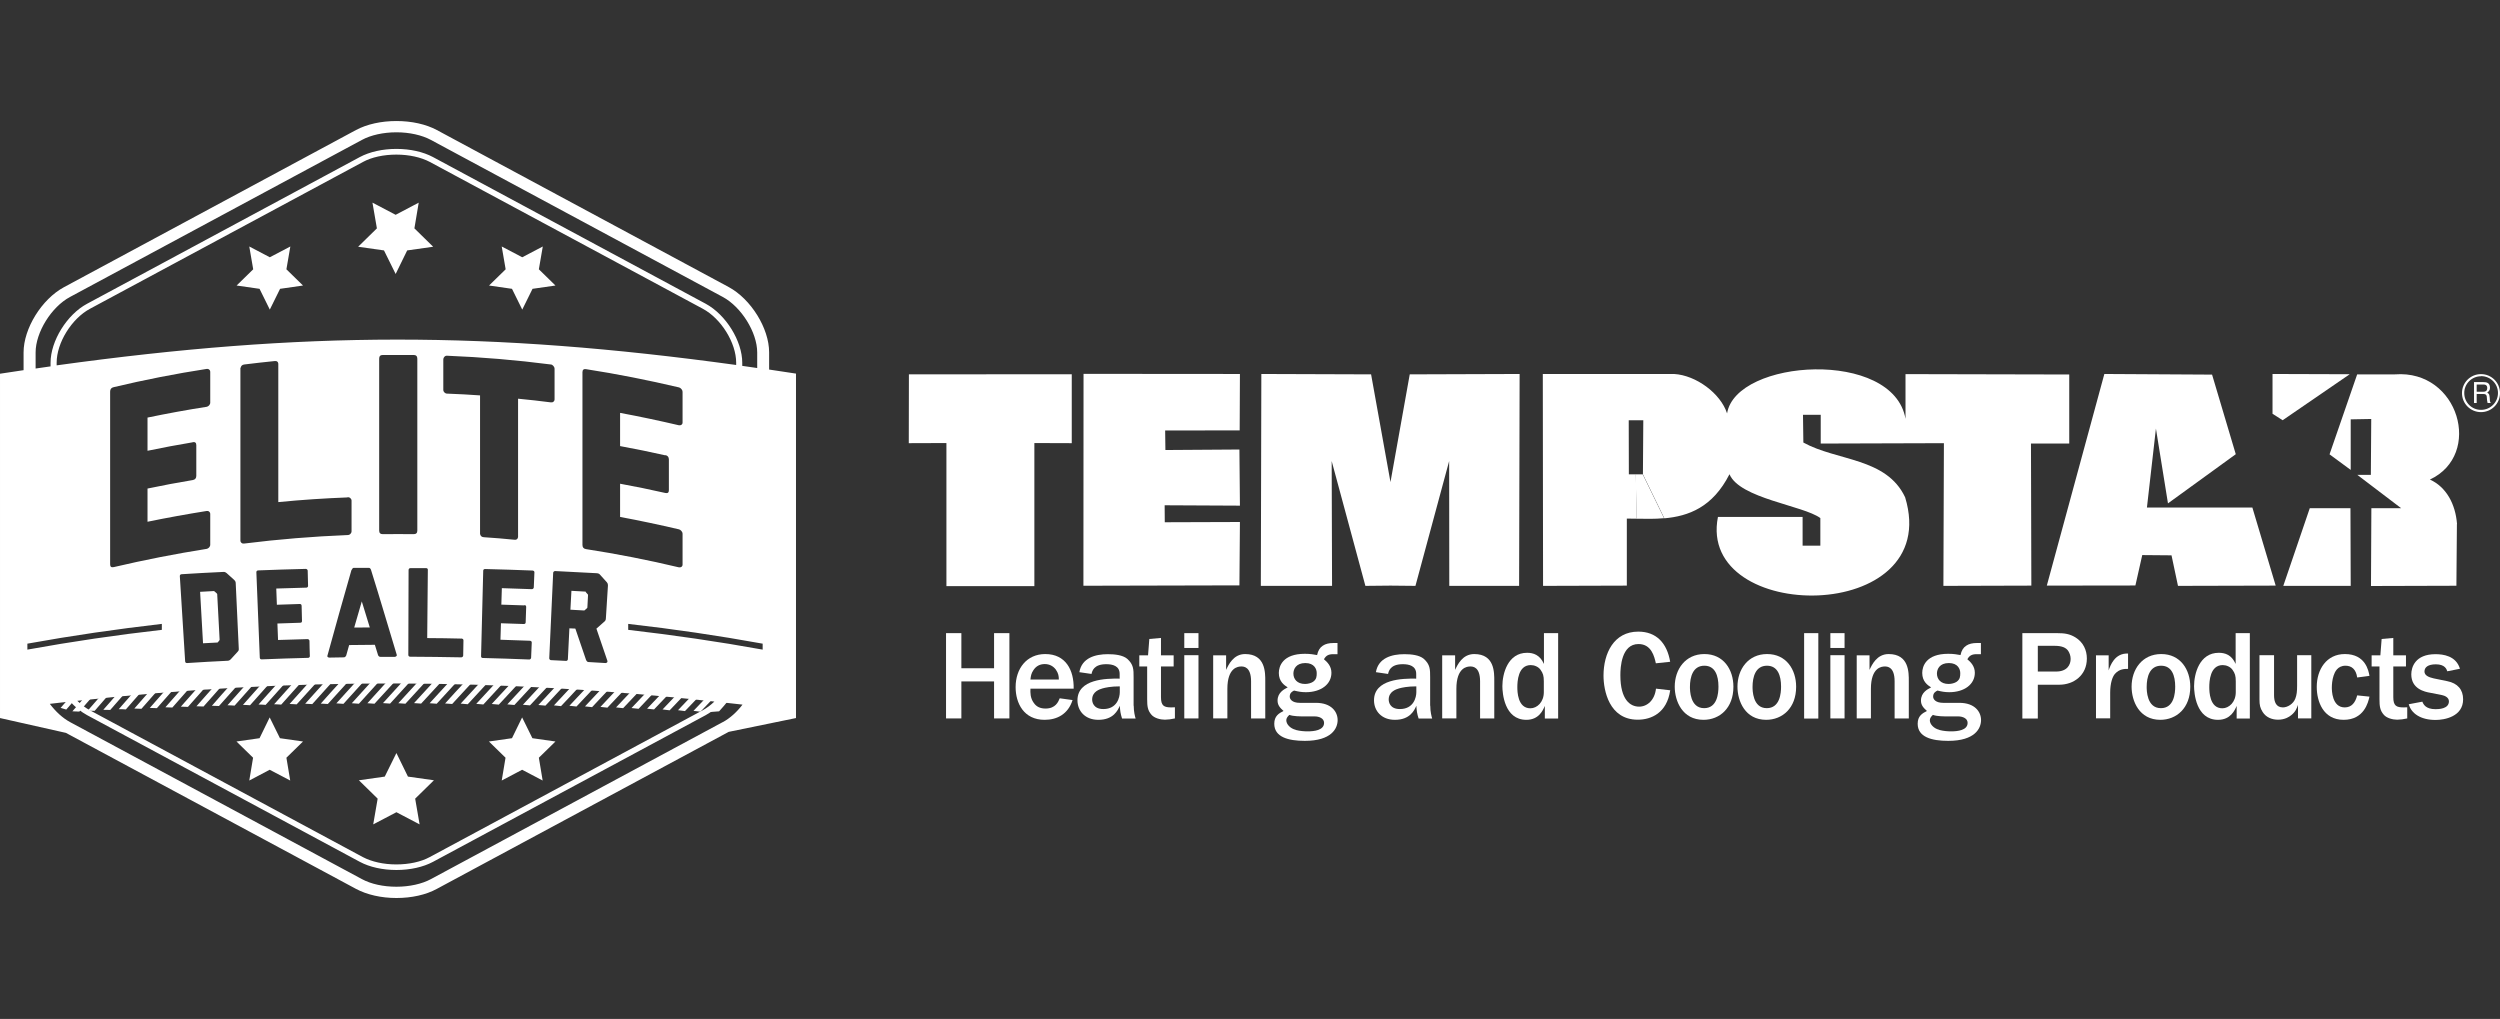 <?xml version="1.0" encoding="UTF-8"?>
<svg id="Layer_2" data-name="Layer 2" xmlns="http://www.w3.org/2000/svg" xmlns:xlink="http://www.w3.org/1999/xlink" viewBox="0 0 197.27 80.4">
  <rect x="0" y="0" width="197.27" height="80.4" fill="#333333" stroke="none"/>
  <defs>
    <style>
      .cls-1 {
        fill: none;
      }

      .cls-2 {
        fill: #fff;
      }

      .cls-3 {
        clip-path: url(#clippath);
      }
    </style>
    <clipPath id="clippath">
      <rect class="cls-1" width="197.27" height="80.4"/>
    </clipPath>
  </defs>
  <g id="Layer_1-2" data-name="Layer 1">
    <polygon class="cls-2" points="84.57 34.97 81.62 34.96 81.62 46.25 74.68 46.25 74.68 34.96 71.71 34.97 71.72 29.54 84.57 29.53 84.57 34.97"/>
    <polygon class="cls-2" points="91.91 41.21 97.84 41.19 97.8 46.19 85.49 46.22 85.5 29.5 97.84 29.51 97.82 33.96 91.94 33.97 91.96 35.51 97.8 35.47 97.84 39.9 91.9 39.87 91.91 41.21"/>
    <polygon class="cls-2" points="177.73 40.05 169.41 40.05 170.12 33.82 171.07 39.72 176.42 35.84 174.55 29.56 166.05 29.51 161.51 46.21 168.5 46.2 169.04 43.8 171.35 43.82 171.86 46.23 179.57 46.21 177.73 40.05"/>
    <polygon class="cls-2" points="179.32 32.65 179.32 29.51 185.41 29.53 180.12 33.16 179.32 32.65"/>
    <g class="cls-3">
      <path class="cls-2" d="M193.87,41.35l-.04,4.87-6.74.02.03-6.14h2.35l-3.46-2.63h1.07s.03-4.41.03-4.41l-1.62.03v3.99l-1.67-1.23,2.18-6.31h2.99c5.04-.38,6.95,6.34,2.75,8.3,1.28.58,2.02,1.92,2.14,3.52"/>
      <polygon class="cls-2" points="182.26 40.1 180.17 46.23 185.49 46.23 185.47 40.1 182.26 40.1"/>
      <path class="cls-2" d="M195.77,32.52c-.83,0-1.5-.67-1.5-1.5,0-.83.67-1.5,1.5-1.5s1.5.67,1.5,1.5-.67,1.5-1.5,1.5M195.77,29.69c-.73,0-1.33.6-1.32,1.33,0,.73.59,1.33,1.33,1.32.73,0,1.33-.59,1.33-1.33s-.6-1.33-1.33-1.33M195.21,30.15h.74c.26,0,.51.05.53.42,0,.21-.06.29-.22.41.17.11.17.14.2.42.02.22-.01.25.08.4h-.25l-.04-.21c-.04-.2.06-.5-.28-.5h-.54v.71h-.21v-1.65ZM195.43,30.34v.57h.53c.14,0,.28-.04.3-.25.03-.28-.17-.32-.3-.32h-.53Z"/>
      <path class="cls-2" d="M128.53,37.43h.55s.07,3.5.07,3.5c-.27,0-.53-.01-.78-.01v5.29l-6.61.02-.02-16.72h10.36c1.73.1,3.67,1.53,4.18,3.11.71-4.31,13.12-5.1,14.08.43v-3.53s12.92.03,12.92.03v5.45s-3.02,0-3.02,0l.03,11.21-6.94.02.04-11.26-9.72.03v-2.27s-1.4,0-1.4,0l.03,2.19c2.66,1.47,6.55,1.18,8.03,4.32,3.06,10.1-16.45,10.03-14.77,1.55h6.68v2.27s1.4,0,1.4,0v-2.18c-1.36-1-6.36-1.54-7.17-3.46-1.33,2.62-3.24,3.31-5.14,3.48l-1.69-3.47.03-4.27h-1.15s.01,4.27.01,4.27"/>
      <path class="cls-2" d="M129.63,37.43h-.56s.07,3.5.07,3.5c.7.01,1.43.03,2.17-.04l-1.69-3.47Z"/>
      <polygon class="cls-2" points="109.72 46.21 111.69 46.23 114.35 36.38 114.36 46.23 119.87 46.23 119.91 29.51 111.24 29.54 109.72 38.04 108.19 29.54 99.53 29.51 99.49 46.23 105.11 46.23 105.08 36.38 107.74 46.23 109.72 46.21"/>
      <polygon class="cls-2" points="79.65 56.69 78.44 56.69 78.44 53.77 75.86 53.77 75.86 56.69 74.65 56.69 74.65 49.96 75.86 49.96 75.86 52.73 78.44 52.73 78.44 49.96 79.65 49.96 79.65 56.69"/>
      <path class="cls-2" d="M84.63,55.25c-.35,1.1-1.22,1.55-2.2,1.55-1.65,0-2.29-1.32-2.29-2.58,0-1.47.88-2.61,2.34-2.61,1.62,0,2.27,1.28,2.24,2.73h-3.41c-.01.33-.02.73.26,1.12.21.31.52.45.93.45.8,0,1.01-.54,1.12-.81l1.01.14ZM83.55,53.61c0-.25-.03-.48-.24-.78-.2-.26-.49-.43-.87-.43s-.69.16-.9.49c-.17.25-.2.46-.23.73h2.24Z"/>
      <path class="cls-2" d="M89.46,55.69c0,.48.1.84.15,1.01h-1.07c-.13-.4-.15-.61-.18-1.01-.15.35-.49,1.11-1.69,1.11-1.07,0-1.65-.72-1.65-1.54,0-1.68,2.26-1.73,3.33-1.71v-.37c0-.64-.56-.77-1.06-.77-.99,0-1.11.55-1.16.77l-.96-.14c.19-1.12,1.24-1.42,2.25-1.42.55,0,1.17.07,1.52.36.51.45.51.84.51,1.46v2.24ZM88.36,54.16c-.71,0-1.14.1-1.36.16-.22.07-.82.24-.82.88,0,.18.08.75.88.75,1.1,0,1.3-.94,1.3-1.33v-.45Z"/>
      <path class="cls-2" d="M92.71,56.69c-.25.06-.58.1-.79.1-.37,0-.84-.13-1.06-.39-.3-.34-.34-.67-.34-1.23v-2.58h-.62v-.88h.69l.1-1.29.92-.08v1.37h1v.88h-1v2.42c0,.69.24.81.82.81.09,0,.16,0,.28-.01v.88Z"/>
      <path class="cls-2" d="M93.45,49.96h1.12v1.17h-1.12v-1.17ZM93.45,51.7h1.12v4.99h-1.12v-4.99Z"/>
      <path class="cls-2" d="M95.73,51.71h1.02v1.15c.19-.41.58-1.25,1.5-1.25,1.62,0,1.59,1.48,1.59,2.13v2.95h-1.12v-2.93c0-1.15-.58-1.17-.77-1.17-.24,0-1.1.06-1.1,1.77v2.33h-1.12v-4.98Z"/>
      <path class="cls-2" d="M105.54,51.62h-.34c-.37,0-.57.11-.73.4.26.22.59.54.59,1.07,0,.9-.82,1.53-2.02,1.53-.35,0-.6-.05-.93-.13-.15.08-.34.18-.34.48,0,.18.16.49.8.49h1.27c1.22,0,1.71.71,1.71,1.36s-.47,1.64-2.59,1.64c-1.31,0-2.41-.3-2.41-1.35,0-.61.36-.82.73-1.01-.28-.25-.47-.46-.47-.82,0-.64.53-.9.8-1.04-.27-.17-.7-.46-.7-1.14,0-.52.3-1.51,2.05-1.51.44,0,.69.05.97.1.07-.35.23-.6.45-.74.22-.15.51-.21.82-.21h.34v.86ZM102.25,57.6c.34.09.68.11.94.11.49,0,1.29-.08,1.29-.67,0-.35-.38-.51-.74-.51h-.79c-.37,0-.89,0-1.21-.12-.17.16-.24.28-.24.43,0,.31.32.65.75.75M103,52.32c-.73,0-.94.48-.94.83,0,.43.29.82.92.82.23,0,.48-.07.63-.17.28-.2.29-.42.29-.69,0-.3-.18-.79-.9-.79"/>
      <path class="cls-2" d="M112.86,55.69c0,.48.1.84.15,1.01h-1.07c-.13-.4-.15-.61-.18-1.01-.15.35-.49,1.11-1.69,1.11-1.07,0-1.65-.72-1.65-1.54,0-1.68,2.26-1.73,3.33-1.71v-.37c0-.64-.56-.77-1.06-.77-.99,0-1.11.55-1.16.77l-.96-.14c.19-1.12,1.24-1.42,2.25-1.42.55,0,1.17.07,1.52.36.51.45.51.84.51,1.46v2.24ZM111.76,54.16c-.71,0-1.14.1-1.36.16-.22.07-.82.24-.82.88,0,.18.08.75.88.75,1.1,0,1.3-.94,1.3-1.33v-.45Z"/>
      <path class="cls-2" d="M113.8,51.71h1.02v1.15c.19-.41.58-1.25,1.51-1.25,1.62,0,1.58,1.48,1.58,2.13v2.95h-1.12v-2.93c0-1.15-.58-1.17-.77-1.17-.24,0-1.1.06-1.1,1.77v2.33h-1.12v-4.98Z"/>
      <path class="cls-2" d="M121.9,56.7v-1c-.14.33-.46,1.1-1.46,1.1-1.74,0-1.89-2.12-1.89-2.66,0-.97.42-2.63,1.95-2.63.49,0,1.01.16,1.33.88v-2.43h1.12v6.74h-1.05ZM121.82,53.76c0-.43-.06-.63-.26-.91-.17-.24-.49-.37-.77-.37-1.01,0-1.06,1.31-1.06,1.74,0,.34.02,1.67,1.03,1.67.52,0,1.06-.48,1.06-1.27v-.85Z"/>
      <path class="cls-2" d="M131.79,54.48c-.26,1.78-1.49,2.31-2.56,2.31-2.26,0-2.7-2.31-2.7-3.48,0-1.75.81-3.47,2.74-3.47,1.44,0,2.27.91,2.52,2.38l-1.13.12c-.12-.54-.35-1.52-1.37-1.52-1.35,0-1.43,1.85-1.43,2.46,0,1.93.77,2.48,1.48,2.48.64,0,1.23-.51,1.33-1.42l1.13.13Z"/>
      <path class="cls-2" d="M134.42,56.8c-1.67,0-2.27-1.48-2.27-2.62,0-1.35.83-2.57,2.34-2.57s2.29,1.22,2.29,2.58c0,1.69-1.09,2.61-2.36,2.61M134.49,52.53c-.91,0-1.14.89-1.14,1.67,0,.25,0,1.68,1.12,1.68,1.04,0,1.13-1.18,1.13-1.7,0-.86-.26-1.65-1.11-1.65"/>
      <path class="cls-2" d="M139.37,56.8c-1.67,0-2.27-1.48-2.27-2.62,0-1.35.83-2.57,2.34-2.57s2.29,1.22,2.29,2.58c0,1.69-1.09,2.61-2.37,2.61M139.43,52.53c-.91,0-1.14.89-1.14,1.67,0,.25,0,1.68,1.12,1.68,1.04,0,1.13-1.18,1.13-1.7,0-.86-.26-1.65-1.11-1.65"/>
      <rect class="cls-2" x="142.36" y="49.96" width="1.12" height="6.74"/>
      <path class="cls-2" d="M144.43,49.96h1.12v1.17h-1.12v-1.17ZM144.43,51.7h1.12v4.99h-1.12v-4.99Z"/>
      <path class="cls-2" d="M146.5,51.71h1.02v1.15c.19-.41.58-1.25,1.51-1.25,1.62,0,1.59,1.48,1.59,2.13v2.95h-1.12v-2.93c0-1.15-.58-1.17-.77-1.17-.24,0-1.1.06-1.1,1.77v2.33h-1.12v-4.98Z"/>
      <path class="cls-2" d="M156.31,51.62h-.34c-.37,0-.57.11-.73.4.26.22.59.54.59,1.07,0,.9-.82,1.53-2.02,1.53-.35,0-.6-.05-.93-.13-.15.08-.34.18-.34.48,0,.18.16.49.8.49h1.27c1.22,0,1.71.71,1.71,1.36s-.47,1.64-2.59,1.64c-1.31,0-2.41-.3-2.41-1.35,0-.61.36-.82.73-1.01-.28-.25-.47-.46-.47-.82,0-.64.53-.9.8-1.04-.27-.17-.7-.46-.7-1.14,0-.52.3-1.51,2.05-1.51.44,0,.69.05.97.1.07-.35.23-.6.45-.74.22-.15.51-.21.82-.21h.34v.86ZM153.03,57.6c.34.09.68.11.94.11.49,0,1.29-.08,1.29-.67,0-.35-.38-.51-.74-.51h-.79c-.37,0-.89,0-1.21-.12-.17.16-.24.28-.24.43,0,.31.32.65.75.75M153.78,52.32c-.73,0-.94.48-.94.83,0,.43.29.82.92.82.23,0,.48-.07.63-.17.28-.2.29-.42.29-.69,0-.3-.18-.79-.9-.79"/>
      <path class="cls-2" d="M159.58,56.7v-6.74h2.76c.58,0,.97.06,1.42.33.65.4.91,1.04.91,1.67,0,1.32-1.03,2.07-2.18,2.07h-1.69v2.67h-1.21ZM160.8,52.99h1.44c.88,0,1.15-.54,1.15-1,0-.27-.1-.48-.18-.61-.18-.29-.54-.42-1.08-.42h-1.33v2.02Z"/>
      <path class="cls-2" d="M165.38,51.71h1.01v1.19c.12-.36.47-1.38,1.53-1.33v1.21c-.26,0-.68-.01-1.04.4-.19.22-.37.72-.37,1.48v2.02h-1.12v-4.98Z"/>
      <path class="cls-2" d="M170.47,56.8c-1.67,0-2.27-1.48-2.27-2.62,0-1.35.83-2.57,2.34-2.57s2.29,1.22,2.29,2.58c0,1.69-1.09,2.61-2.37,2.61M170.53,52.53c-.91,0-1.14.89-1.14,1.67,0,.25,0,1.68,1.12,1.68,1.04,0,1.13-1.18,1.13-1.7,0-.86-.26-1.65-1.11-1.65"/>
      <path class="cls-2" d="M176.49,56.7v-1c-.14.33-.47,1.1-1.47,1.1-1.74,0-1.89-2.12-1.89-2.66,0-.97.42-2.63,1.95-2.63.5,0,1.01.16,1.33.88v-2.43h1.12v6.74h-1.05ZM176.42,53.76c0-.43-.06-.63-.26-.91-.17-.24-.49-.37-.77-.37-1.01,0-1.06,1.31-1.06,1.74,0,.34.02,1.67,1.03,1.67.52,0,1.06-.48,1.06-1.27v-.85Z"/>
      <path class="cls-2" d="M182.38,56.69h-1.05v-1.07c-.09.26-.19.54-.53.81-.17.14-.51.36-1.04.36-.45,0-.94-.16-1.22-.61-.2-.32-.25-.54-.25-.99v-3.49h1.15v3.16c0,.54.17.96.7.96.36,0,.82-.27.98-.7.11-.29.14-.55.14-1.03v-2.39h1.12v4.98Z"/>
      <path class="cls-2" d="M186.97,54.97c-.1.45-.42,1.83-2.04,1.83s-2.12-1.46-2.12-2.6c0-1.36.76-2.59,2.22-2.59,1.63,0,1.87,1.32,1.94,1.72l-.97.13c-.09-.66-.45-.93-.92-.93-.64,0-.85.51-.94.78-.11.33-.14.71-.14.94,0,.2,0,1.57,1.02,1.57.54,0,.84-.38.98-.95l.97.1Z"/>
      <path class="cls-2" d="M189.95,56.69c-.25.06-.58.1-.79.1-.37,0-.84-.13-1.06-.39-.3-.34-.34-.67-.34-1.23v-2.58h-.62v-.88h.69l.1-1.29.92-.08v1.37h1v.88h-1v2.42c0,.69.24.81.82.81.09,0,.16,0,.28-.01v.88Z"/>
      <path class="cls-2" d="M191.13,55.35c.1.23.27.61,1.06.61.24,0,1.05-.02,1.05-.62,0-.31-.34-.45-.54-.49l-.91-.18c-.48-.08-1.52-.31-1.52-1.46,0-.54.29-1.59,1.91-1.59.59,0,1.62.12,1.93,1.15l-1,.2c-.05-.16-.18-.55-.9-.55-.62,0-.9.23-.9.57,0,.3.32.45.73.54l1.07.22c.81.16,1.25.66,1.25,1.43,0,1.38-1.49,1.63-2.17,1.63-1.18,0-1.92-.51-2.12-1.24l1.06-.2Z"/>
      <path class="cls-2" d="M6.03,54.42c-.42.48-.83.96-1.25,1.44l.45.13c.45-.52.9-1.04,1.35-1.56-.18,0-.37,0-.55-.01"/>
      <path class="cls-2" d="M7.81,54.37c-.18,0-.37,0-.56-.01-.51.59-1.03,1.18-1.54,1.77h.03c.17.01.35.02.52.02.52-.59,1.03-1.19,1.55-1.78"/>
      <path class="cls-2" d="M8.47,54.3c-.52.59-1.03,1.18-1.55,1.78.19,0,.37,0,.55.01.52-.59,1.03-1.18,1.55-1.78-.18,0-.37,0-.55-.01"/>
      <path class="cls-2" d="M9.7,54.24c-.52.59-1.03,1.18-1.55,1.77.18,0,.37,0,.55.01.52-.59,1.03-1.18,1.55-1.77-.18,0-.37-.01-.55-.02"/>
      <path class="cls-2" d="M10.92,54.19c-.52.59-1.03,1.18-1.55,1.77.19,0,.37,0,.56.02.52-.59,1.03-1.18,1.55-1.77-.18,0-.37-.01-.55-.02"/>
      <path class="cls-2" d="M12.15,54.14c-.52.59-1.03,1.18-1.55,1.77.19,0,.37.01.56.02.52-.59,1.03-1.18,1.55-1.76-.18,0-.37-.01-.55-.02"/>
      <path class="cls-2" d="M13.37,54.1c-.52.59-1.03,1.17-1.55,1.76.19,0,.37.01.56.02.52-.59,1.03-1.17,1.55-1.76-.18,0-.37-.01-.56-.02"/>
      <path class="cls-2" d="M14.6,54.05c-.52.58-1.04,1.17-1.55,1.76.19,0,.37.01.55.02.52-.59,1.04-1.17,1.55-1.76-.19,0-.37-.01-.56-.02"/>
      <path class="cls-2" d="M15.82,54.01c-.52.58-1.04,1.17-1.55,1.75.19,0,.37.01.56.02.52-.58,1.04-1.17,1.55-1.75-.19,0-.37-.02-.56-.02"/>
      <path class="cls-2" d="M17.05,53.98c-.52.58-1.04,1.17-1.55,1.75.19,0,.37.01.56.02.52-.58,1.04-1.17,1.55-1.75-.19,0-.37-.02-.56-.02"/>
      <path class="cls-2" d="M18.27,53.94c-.52.58-1.04,1.16-1.55,1.75.18,0,.37.01.56.02.52-.58,1.04-1.16,1.55-1.74-.18,0-.37-.02-.56-.02"/>
      <path class="cls-2" d="M19.5,53.91c-.52.58-1.04,1.16-1.55,1.74.19,0,.37.02.56.03.52-.58,1.04-1.16,1.55-1.74-.18,0-.37-.02-.56-.03"/>
      <path class="cls-2" d="M20.72,53.88c-.52.58-1.04,1.16-1.55,1.74.18,0,.37.02.56.03.52-.58,1.04-1.16,1.55-1.74-.18,0-.37-.02-.56-.03"/>
      <path class="cls-2" d="M21.95,53.86c-.52.58-1.04,1.15-1.55,1.73.18,0,.37.02.56.03.52-.58,1.04-1.16,1.55-1.73-.19-.01-.37-.02-.56-.03"/>
      <path class="cls-2" d="M23.18,53.84c-.52.58-1.04,1.15-1.55,1.73.18,0,.37.02.56.03.52-.58,1.04-1.15,1.55-1.73-.19-.01-.37-.02-.56-.03"/>
      <path class="cls-2" d="M24.4,53.82c-.52.58-1.04,1.15-1.55,1.73.18,0,.37.02.56.03.52-.58,1.04-1.15,1.56-1.72-.19-.01-.37-.02-.56-.03"/>
      <path class="cls-2" d="M25.63,53.81c-.52.57-1.04,1.15-1.55,1.72.19.01.37.02.56.03.52-.57,1.04-1.15,1.55-1.72-.18-.01-.37-.02-.56-.03"/>
      <path class="cls-2" d="M26.86,53.8c-.52.57-1.04,1.14-1.55,1.72.18.01.37.02.56.03.52-.57,1.04-1.15,1.56-1.72-.19-.01-.37-.02-.56-.04"/>
      <path class="cls-2" d="M28.09,53.79c-.52.57-1.04,1.14-1.55,1.71.18.01.37.02.56.04.52-.57,1.04-1.14,1.55-1.71-.18-.01-.37-.02-.56-.04"/>
      <path class="cls-2" d="M29.31,53.78c-.52.57-1.04,1.14-1.55,1.71.18.01.37.02.56.04.52-.57,1.04-1.14,1.55-1.71-.18-.01-.37-.02-.56-.04"/>
      <path class="cls-2" d="M30.54,53.78c-.52.57-1.04,1.14-1.55,1.71.18.01.37.02.56.04.52-.57,1.04-1.14,1.56-1.7-.18-.01-.37-.03-.56-.04"/>
      <path class="cls-2" d="M31.77,53.78c-.52.57-1.04,1.13-1.55,1.7.18.01.37.03.56.04.52-.57,1.04-1.14,1.55-1.7-.18-.01-.37-.03-.56-.04"/>
      <path class="cls-2" d="M32.99,53.79c-.52.57-1.04,1.13-1.56,1.7.19.01.37.03.56.04.52-.57,1.04-1.13,1.56-1.7-.19-.01-.37-.03-.56-.04"/>
      <path class="cls-2" d="M34.22,53.79c-.52.56-1.04,1.13-1.55,1.69.19.02.37.03.56.04.52-.57,1.04-1.13,1.56-1.69-.19-.01-.37-.03-.56-.04"/>
      <path class="cls-2" d="M35.45,53.8c-.52.56-1.04,1.13-1.55,1.69.18.01.37.03.56.04.52-.56,1.04-1.13,1.55-1.69-.19-.02-.37-.03-.56-.05"/>
      <path class="cls-2" d="M36.67,53.82c-.52.56-1.04,1.12-1.55,1.69.19.01.37.03.56.04.52-.56,1.04-1.12,1.55-1.68-.18-.01-.37-.03-.56-.05"/>
      <path class="cls-2" d="M37.9,53.84c-.52.56-1.04,1.12-1.55,1.68.18.01.37.03.56.05.52-.56,1.04-1.12,1.55-1.68-.19-.02-.37-.03-.56-.05"/>
      <path class="cls-2" d="M39.13,53.86c-.52.56-1.04,1.12-1.55,1.68.19.02.37.03.56.05.52-.56,1.04-1.12,1.55-1.68-.18-.02-.37-.03-.56-.05"/>
      <path class="cls-2" d="M40.35,53.88c-.52.56-1.04,1.12-1.55,1.67.19.02.37.03.56.05.52-.56,1.04-1.12,1.55-1.67-.18-.02-.37-.03-.56-.05"/>
      <path class="cls-2" d="M41.58,53.91c-.52.55-1.04,1.11-1.55,1.67.19.02.37.03.56.05.52-.56,1.04-1.11,1.55-1.67-.18-.02-.37-.04-.56-.05"/>
      <path class="cls-2" d="M42.81,53.94c-.52.55-1.04,1.11-1.55,1.67.18.02.37.04.56.05.52-.55,1.04-1.11,1.55-1.66-.18-.02-.37-.04-.56-.05"/>
      <path class="cls-2" d="M44.03,53.97c-.52.55-1.04,1.11-1.55,1.66.19.02.37.04.56.05.52-.55,1.04-1.11,1.55-1.66-.19-.02-.37-.04-.56-.05"/>
      <path class="cls-2" d="M45.26,54c-.52.55-1.04,1.11-1.55,1.66.19.02.37.04.56.06.52-.55,1.04-1.1,1.55-1.66-.18-.02-.37-.04-.56-.06"/>
      <path class="cls-2" d="M46.48,54.04c-.52.55-1.04,1.1-1.55,1.65.19.02.37.04.56.06.52-.55,1.04-1.1,1.55-1.65-.18-.02-.37-.04-.55-.06"/>
      <path class="cls-2" d="M47.71,54.09c-.52.55-1.04,1.1-1.55,1.65.18.02.37.04.56.06.52-.55,1.03-1.1,1.55-1.65-.18-.02-.37-.04-.55-.06"/>
      <path class="cls-2" d="M48.93,54.13c-.52.55-1.04,1.1-1.55,1.65.18.02.37.04.55.06.52-.55,1.04-1.1,1.55-1.64-.18-.02-.37-.04-.55-.06"/>
      <path class="cls-2" d="M50.16,54.18c-.52.55-1.03,1.09-1.55,1.64.18.02.37.04.56.06.52-.55,1.03-1.1,1.55-1.64-.18-.02-.37-.04-.55-.06"/>
      <path class="cls-2" d="M51.38,54.23c-.52.55-1.03,1.09-1.55,1.64.18.02.37.04.56.06.52-.55,1.03-1.09,1.55-1.64-.18-.02-.37-.04-.55-.06"/>
      <path class="cls-2" d="M52.61,54.29c-.52.54-1.03,1.09-1.55,1.63.18.02.37.04.55.06.52-.54,1.03-1.09,1.55-1.63-.18-.02-.37-.04-.55-.07"/>
      <path class="cls-2" d="M53.83,54.35c-.52.54-1.03,1.09-1.55,1.63.18.02.37.04.56.07.52-.54,1.03-1.09,1.55-1.63-.18-.02-.37-.04-.55-.07"/>
      <path class="cls-2" d="M55.05,54.41c-.52.54-1.03,1.08-1.55,1.63.18.02.37.04.55.07.52-.54,1.03-1.08,1.55-1.62-.18-.02-.37-.05-.55-.07"/>
      <path class="cls-2" d="M56.27,54.47c-.52.54-1.03,1.08-1.55,1.62.18.02.37.05.55.07.52-.54,1.03-1.08,1.55-1.62-.18-.02-.37-.05-.55-.07"/>
      <path class="cls-2" d="M57.5,54.54c-.52.54-1.03,1.08-1.55,1.62.04,0,.09.01.13.02l.66-.05c.44-.46.87-1.06,1.31-1.52-.18-.02-.37-.05-.55-.07"/>
      <polygon class="cls-2" points="31.28 59.42 32.19 61.28 34.24 61.57 32.76 63.02 33.11 65.05 31.28 64.09 29.45 65.05 29.8 63.02 28.32 61.57 30.36 61.28 31.28 59.42"/>
      <polygon class="cls-2" points="21.28 56.61 22.09 58.25 23.91 58.51 22.6 59.79 22.9 61.59 21.28 60.74 19.67 61.59 19.97 59.79 18.66 58.51 20.48 58.25 21.28 56.61"/>
      <polygon class="cls-2" points="41.2 56.61 42.01 58.25 43.83 58.51 42.52 59.79 42.82 61.59 41.2 60.74 39.59 61.59 39.89 59.79 38.58 58.51 40.4 58.25 41.2 56.61"/>
      <polygon class="cls-2" points="31.22 21.62 30.3 19.76 28.26 19.47 29.74 18.02 29.39 15.99 31.22 16.95 33.04 15.99 32.7 18.02 34.18 19.47 32.13 19.76 31.22 21.62"/>
      <polygon class="cls-2" points="41.21 24.43 40.4 22.79 38.59 22.53 39.9 21.25 39.59 19.45 41.21 20.3 42.83 19.45 42.52 21.25 43.83 22.53 42.02 22.79 41.21 24.43"/>
      <polygon class="cls-2" points="21.29 24.43 20.48 22.79 18.67 22.53 19.98 21.25 19.67 19.45 21.29 20.3 22.91 19.45 22.6 21.25 23.91 22.53 22.1 22.79 21.29 24.43"/>
      <path class="cls-2" d="M46.24,46.71s-.04-.03-.06-.03c0,0-.01,0-.02,0-.35-.02-.71-.04-1.07-.06-.02.49-.05.99-.08,1.49.36.02.71.04,1.07.06.03,0,.05,0,.07-.03.06-.05.12-.1.17-.15.02-.02.03-.04.03-.05,0-.01,0-.02,0-.03.02-.32.04-.63.05-.94,0,0,0-.01,0-.02,0-.02,0-.04-.03-.06-.05-.06-.1-.11-.15-.17"/>
      <path class="cls-2" d="M28.55,47.45c-.2.69-.4,1.38-.6,2.07.41,0,.82,0,1.23-.01-.21-.69-.42-1.37-.63-2.05"/>
      <path class="cls-2" d="M17.17,50.7s.09-.1.13-.15c.02-.03.03-.05.03-.07-.06-1.19-.12-2.39-.19-3.58,0,0,0-.01,0-.02,0,0,0-.01-.01-.02,0,0-.01-.02-.02-.03-.06-.05-.12-.11-.18-.16-.01-.02-.04-.03-.07-.03-.35.02-.71.04-1.07.06.08,1.36.16,2.71.23,4.06.38-.02.77-.04,1.15-.06"/>
      <path class="cls-2" d="M62.81,56.65v-27.17c-.71-.11-1.42-.21-2.12-.32v-1.36c0-1.89-1.43-4.2-3.19-5.15l-23.03-12.39c-.86-.46-1.99-.71-3.19-.71s-2.33.25-3.19.71L5.05,22.66c-1.76.95-3.19,3.26-3.19,5.15v1.4c-.62.09-1.24.18-1.86.28v27.17l5.2,1.17,22.89,12.31c.86.46,1.99.72,3.19.72s2.33-.25,3.19-.72l23.03-12.39,5.31-1.09h0ZM2.81,27.81c0-1.58,1.24-3.59,2.72-4.38l23.03-12.39c.7-.38,1.69-.6,2.72-.6s2.01.22,2.72.6l23.03,12.39c1.47.79,2.72,2.8,2.72,4.38v1.23c-.4-.06-.79-.11-1.18-.17v-.25c0-1.71-1.29-3.79-2.88-4.65l-21.53-11.58c-.77-.41-1.79-.64-2.88-.64s-2.11.23-2.88.64L6.87,23.97c-1.59.85-2.88,2.94-2.88,4.65v.29c-.39.05-.79.11-1.18.17v-1.26ZM52.5,35.91c.19.04.28.16.28.35v2.42c0,.19-.09.26-.28.22-1.18-.27-2.37-.51-3.57-.73v2.62c1.56.29,3.1.62,4.65.98.07.02.13.06.19.13.06.07.09.14.09.23v2.42c0,.08-.03.14-.09.18s-.12.05-.19.04c-2.43-.58-4.88-1.06-7.34-1.44-.19-.03-.28-.14-.28-.33v-13.63c0-.19.1-.27.28-.24,2.46.38,4.91.87,7.34,1.44.07.02.13.06.19.13.06.07.09.14.09.22v2.42c0,.08-.03.14-.09.18-.06.04-.12.05-.19.04-1.54-.36-3.09-.69-4.65-.98v2.62c1.19.22,2.38.46,3.57.73M15.21,34.89c.19-.03.28.05.28.24v2.42c0,.19-.1.3-.28.33-1.19.2-2.39.42-3.57.67v2.62c1.55-.32,3.11-.6,4.67-.85.07-.01.13,0,.19.05.06.05.09.11.09.19v2.42c0,.08-.03.15-.09.22-.06.06-.13.1-.19.11-2.46.39-4.91.87-7.34,1.44-.19.04-.28-.03-.28-.22v-13.63c0-.19.09-.31.28-.35,2.43-.58,4.88-1.06,7.34-1.44.07-.01.13,0,.19.05.06.04.09.11.09.19v2.42c0,.08-.03.15-.09.22-.06.06-.13.1-.19.11-1.56.24-3.12.53-4.67.85v2.62c1.19-.25,2.38-.47,3.57-.67M14.33,45.31c1.09-.07,2.19-.13,3.28-.18.03,0,.07,0,.09,0,.05,0,.11.04.18.09.2.18.4.36.6.54.06.06.1.12.11.17,0,.03.01.06.01.09.08,1.72.16,3.43.24,5.15,0,.03,0,.06,0,.09,0,.06-.04.12-.09.17-.18.2-.36.39-.54.59-.05.06-.11.09-.18.11-.03,0-.05.01-.08.01-1.06.05-2.13.11-3.19.18-.09,0-.14-.04-.15-.13-.14-2.24-.28-4.49-.42-6.73,0-.09.04-.14.14-.15M56.38,55.35c-.29.28-.61.52-.94.7l-21.53,11.58c-.7.38-1.64.58-2.64.58s-1.94-.21-2.64-.58l-21.53-11.58c-.35-.19-.69-.45-1-.75,16.92-1.87,33.37-1.8,50.28.06M27.43,39.23c.08,0,.15.02.22.08.06.06.09.12.09.19v2.42c0,.08-.03.15-.09.21-.06.06-.13.09-.22.09-2.73.11-5.45.33-8.16.67-.08.01-.15,0-.21-.05-.06-.05-.09-.11-.09-.19v-13.63s.01,0,.02,0c.03-.15.12-.24.29-.26.8-.1,1.6-.19,2.4-.27.16-.02.26.05.28.2v10.93c1.82-.18,3.65-.3,5.47-.37M27.76,44.95c.04-.09.09-.14.14-.14.15,0,.3,0,.45,0,.11,0,.21,0,.32,0,.15,0,.3,0,.45,0,.06,0,.11.05.15.14h0c.35,1.13.7,2.25,1.03,3.37.34,1.12.67,2.24,1.01,3.36.01.03,0,.07-.04.1s-.07.05-.11.05c-.38,0-.76,0-1.15,0-.04,0-.08-.01-.11-.04-.03-.03-.06-.06-.07-.1-.08-.27-.16-.54-.25-.81-.68,0-1.35.01-2.03.02-.08.27-.15.54-.23.82-.01.03-.04.07-.07.1-.03.03-.07.05-.11.05-.38,0-.76.01-1.15.02-.04,0-.08-.01-.12-.04-.04-.03-.05-.06-.04-.09.62-2.26,1.25-4.51,1.9-6.77h0M36.42,50.38s.08.02.11.05.04.06.04.1c0,.4-.02.8-.02,1.2,0,.04-.02.07-.05.1-.03.03-.07.04-.11.04-1.34-.03-2.68-.04-4.02-.05-.04,0-.08-.01-.11-.04-.03-.03-.04-.06-.04-.1,0-2.25.02-4.49.02-6.74h.01c.01-.07.06-.11.15-.11.41,0,.81,0,1.22,0,.08,0,.13.04.14.11-.02,1.8-.03,3.6-.05,5.41.9,0,1.81.02,2.71.04M41.38,47.75c.1,0,.14.05.14.15-.01.4-.03.8-.04,1.2,0,.09-.05.14-.15.14-.6-.02-1.2-.04-1.8-.06-.01.43-.03.86-.04,1.3.78.02,1.56.05,2.33.08.03,0,.07.02.1.04.03.03.04.06.04.1-.02.4-.03.8-.05,1.2,0,.04-.02.07-.05.1-.03.03-.06.04-.1.04-1.22-.05-2.44-.09-3.66-.12-.09,0-.14-.05-.14-.14.06-2.25.11-4.49.17-6.74,0-.09.05-.14.15-.14,1.25.03,2.5.07,3.75.12.03,0,.07.02.1.04.03.03.04.06.04.1-.02.4-.03.8-.05,1.19,0,.04-.02.07-.05.1-.03.03-.07.04-.1.04-.79-.03-1.58-.06-2.37-.08-.01.43-.03.86-.04,1.3.6.02,1.21.04,1.81.06M40.88,31.45v10.93c-.03.16-.12.23-.29.21-.81-.08-1.61-.15-2.42-.2-.16-.01-.26-.1-.29-.26v-10.93c-.86-.06-1.73-.11-2.6-.14-.08,0-.15-.03-.21-.09-.06-.06-.09-.12-.09-.21v-2.4c0-.08.03-.15.09-.21.06-.06.13-.09.21-.08,2.73.11,5.46.34,8.18.69.08,0,.15.05.21.12.06.07.09.14.09.23v2.4c0,.08-.03.14-.09.19-.06.05-.13.06-.21.05-.86-.11-1.72-.21-2.59-.29M32.93,41.87c0,.19-.1.28-.29.28-.81-.01-1.62-.01-2.43,0-.19,0-.29-.09-.29-.28v-13.57c0-.19.09-.29.29-.29.81,0,1.62,0,2.43,0,.19,0,.29.1.29.29v13.57ZM21.84,47.72c.6-.02,1.2-.04,1.81-.06.1,0,.14.04.15.14.01.4.02.8.03,1.2,0,.09-.04.14-.14.14-.6.02-1.2.04-1.8.06.01.43.03.86.05,1.3.78-.03,1.56-.05,2.33-.07.03,0,.07.01.1.04.03.03.05.06.05.1,0,.4.02.8.03,1.2,0,.04-.01.08-.04.1-.03.03-.06.04-.1.04-1.22.03-2.44.07-3.66.12-.09,0-.14-.04-.15-.13-.09-2.25-.18-4.49-.27-6.74,0-.09.04-.14.14-.15,1.25-.05,2.5-.09,3.76-.12.03,0,.07.01.1.04s.05.06.05.1c.01.4.02.8.03,1.2,0,.04-.01.07-.04.1-.03.03-.06.04-.1.04-.79.02-1.58.04-2.37.07.01.43.03.86.05,1.3M47.93,52.19s0,.07-.04.09c-.04.03-.07.04-.11.04-.45-.03-.9-.05-1.35-.08-.04,0-.08-.02-.11-.05-.03-.03-.05-.07-.07-.1-.28-.83-.57-1.66-.85-2.49-.16,0-.31-.02-.47-.02-.04.81-.08,1.63-.12,2.44,0,.03-.02.07-.04.09-.03.03-.06.04-.1.04-.4-.02-.8-.04-1.2-.06-.03,0-.06-.02-.09-.05-.03-.03-.04-.06-.04-.1.1-2.25.21-4.49.31-6.74,0-.04.02-.07.05-.1.03-.02.06-.04.1-.04,1.09.05,2.18.11,3.28.17.03,0,.06,0,.08.01.03,0,.06.02.09.03.03.01.06.04.09.07.18.2.37.4.55.61.03.04.05.07.06.1,0,.04.01.07.02.09,0,.03,0,.07,0,.09-.05.85-.1,1.7-.16,2.55,0,.03,0,.06-.01.09,0,.03-.02.05-.03.08-.01.03-.03.06-.07.09-.2.18-.41.36-.61.54-.01,0-.02.01-.03.02.3.86.59,1.72.88,2.58M4.47,28.84v-.22c0-1.57,1.18-3.48,2.64-4.26l21.53-11.58c.7-.38,1.64-.58,2.64-.58s1.94.21,2.64.58l21.53,11.58c1.46.78,2.64,2.7,2.64,4.26v.18c-19.49-2.68-34.09-2.67-53.62.03M2.16,50.79c3.53-.64,7.06-1.15,10.61-1.56v.47c-3.54.4-7.08.92-10.61,1.56v-.47ZM57.03,56.98l-23.03,12.39c-.7.38-1.69.6-2.72.6s-2-.21-2.72-.6l-23.03-12.39c-.59-.32-1.14-.83-1.6-1.44.54-.07,1.07-.12,1.61-.18.4.44.85.81,1.33,1.07l21.53,11.58c.77.41,1.79.64,2.88.64s2.11-.23,2.88-.64l21.53-11.58c.46-.25.89-.6,1.28-1.01.54.06,1.08.12,1.62.18-.44.58-.98,1.07-1.55,1.38M60.18,51.26c-3.53-.64-7.06-1.15-10.61-1.56v-.47c3.55.4,7.08.92,10.61,1.56v.47Z"/>
    </g>
  </g>
</svg>